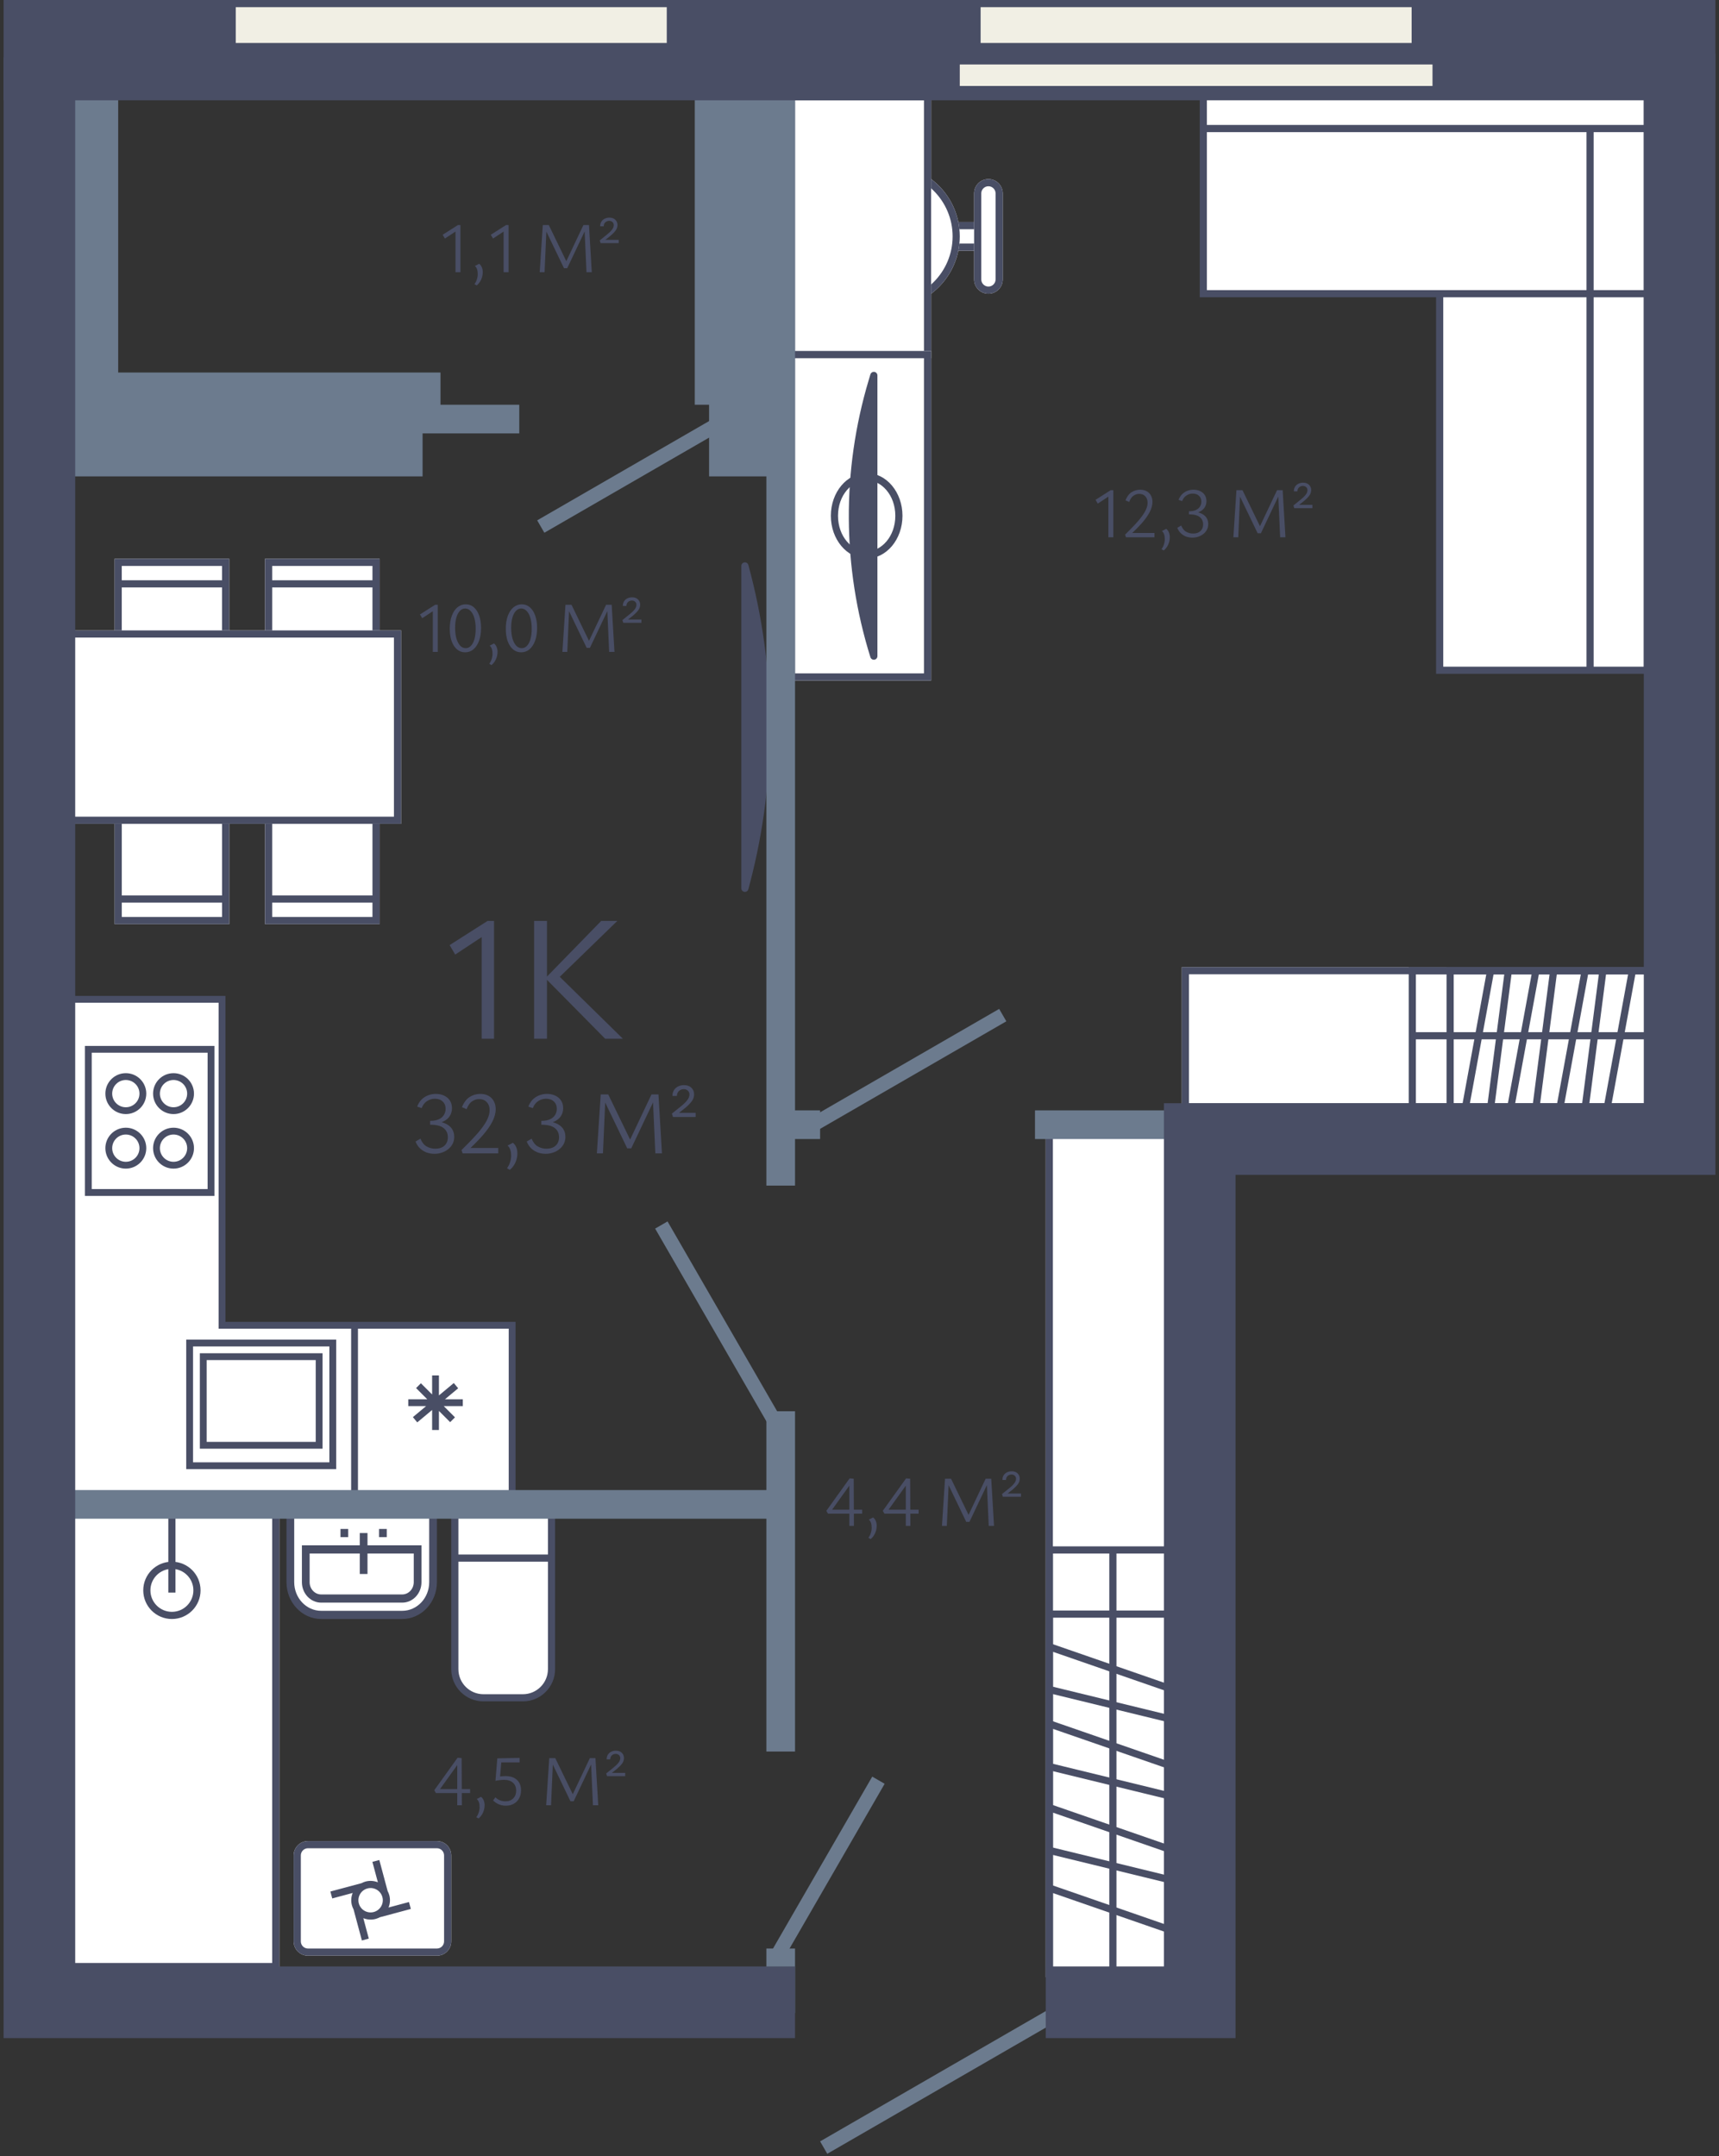 <svg width="240" height="301" viewBox="0 0 240 301" fill="none" xmlns="http://www.w3.org/2000/svg">
<rect x="0" y="0" width="240" height="301" fill="#333333" stroke="none"/>
<g id="2_2_1">
<g id="basic_furniture">
<g id="bath-stuff">
<g id="toilet">
<path id="toilet_2" d="M73 237L67.5 237C65.291 237 63.5 235.209 63.5 233L63.5 217.5L63.5 210.5L77 210.5L77 217.5L77 233C77 235.209 75.209 237 73 237Z" fill="white"/>
<path id="toilet (Stroke)" d="M63 210L77.5 210L77.5 233C77.5 235.485 75.485 237.5 73 237.5L67.5 237.5C65.015 237.5 63 235.485 63 233L63 210ZM76.5 217L76.5 211L64 211L64 217L76.5 217ZM73 236.5C74.933 236.5 76.5 234.933 76.5 233L76.5 218L64 218L64 233C64 234.933 65.567 236.5 67.5 236.5L73 236.5Z" fill="#494E65"/>
</g>
<g id="sink">
<path id="Vector 13" d="M40.538 220.858L40.538 210.573L60.461 210.573L60.461 220.858C60.461 223.383 58.532 225.43 56.153 225.43L44.846 225.43C42.467 225.43 40.538 223.383 40.538 220.858Z" fill="white"/>
<path id="Vector 13 (Stroke)" d="M41.077 220.857C41.077 223.066 42.764 224.857 44.846 224.857L56.154 224.857C58.236 224.857 59.923 223.066 59.923 220.857L59.923 211.143L41.077 211.143L41.077 220.857ZM40 210L61 210L61 220.857C61 223.697 58.83 226 56.154 226L44.846 226C42.17 226 40 223.697 40 220.857L40 210Z" fill="#494E65"/>
<path id="Vector 14" d="M58.309 220.859L58.309 216.287L42.693 216.287L42.693 220.859C42.693 222.121 43.657 223.145 44.847 223.145L56.155 223.145C57.344 223.145 58.309 222.121 58.309 220.859Z" fill="white"/>
<path id="Vector 14 (Stroke)" d="M43.228 220.858C43.228 221.804 43.952 222.572 44.844 222.572L56.151 222.572C57.044 222.572 57.767 221.804 57.767 220.858L57.767 216.858L43.228 216.858L43.228 220.858ZM42.151 215.715L58.844 215.715L58.844 220.858C58.844 222.436 57.638 223.715 56.151 223.715L44.844 223.715C43.357 223.715 42.151 222.436 42.151 220.858L42.151 215.715Z" fill="#494E65"/>
<path id="Vector 15 (Stroke)" d="M52.923 214.572L52.923 213.429L54 213.429L54 214.572L52.923 214.572ZM47.538 214.572L47.538 213.429L48.615 213.429L48.615 214.572L47.538 214.572ZM50.231 219.715L50.231 214.001L51.308 214.001L51.308 219.715L50.231 219.715Z" fill="#494E65"/>
</g>
<g id="bath">
<rect width="30" height="65" transform="translate(9 210)" fill="white"/>
<path id="Ellipse 1" d="M28 222C28 224.209 26.209 226 24 226C21.791 226 20 224.209 20 222C20 219.791 21.791 218 24 218C26.209 218 28 219.791 28 222Z" fill="white"/>
<path id="Ellipse 1 (Stroke)" d="M27 222C27 220.343 25.657 219 24 219C22.343 219 21 220.343 21 222C21 223.657 22.343 225 24 225V226C21.791 226 20 224.209 20 222C20 219.791 21.791 218 24 218C26.209 218 28 219.791 28 222C28 224.209 26.209 226 24 226V225C25.657 225 27 223.657 27 222Z" fill="#494E65"/>
<path id="Rectangle 75 (Stroke)" d="M39 210V275H9V210H39ZM10 274.015H38V210.985H24.5V222.311H23.5V210.985H10V274.015Z" fill="#494E65"/>
</g>
<g id="washing">
<path id="Rectangle 112" d="M63 259C63 257.895 62.105 257 61 257L43 257C41.895 257 41 257.895 41 259L41 271C41 272.105 41.895 273 43 273L61 273C62.105 273 63 272.105 63 271L63 259Z" fill="white"/>
<path id="Rectangle 112 (Stroke)" d="M43 272L43 273L61 273L61 272L43 272ZM42 271L42 259C42 258.448 42.448 258 43 258L61 258C61.552 258 62 258.448 62 259L62 271C62 271.552 61.552 272 61 272L61 273L61.204 272.989C62.213 272.887 63 272.036 63 271L63 259C63 257.895 62.105 257 61 257L43 257C41.895 257 41 257.895 41 259L41 271C41 272.036 41.787 272.887 42.796 272.989L43 273L43 272C42.448 272 42 271.552 42 271Z" fill="#494E65"/>
<path id="Ellipse 9 (Stroke)" d="M50.097 265.698C50.34 266.607 51.274 267.146 52.183 266.902C53.092 266.659 53.631 265.725 53.387 264.817C53.144 263.908 52.21 263.369 51.301 263.612C50.393 263.856 49.854 264.79 50.097 265.698ZM54.353 264.558C54.512 265.149 54.459 265.747 54.245 266.273L57.099 265.508L57.358 266.474L53.022 267.636C52.842 267.733 52.648 267.813 52.442 267.868C51.85 268.027 51.253 267.973 50.726 267.759L51.491 270.614L50.525 270.873L49.363 266.536C49.266 266.356 49.186 266.163 49.131 265.957C48.973 265.365 49.026 264.768 49.24 264.241L46.385 265.006L46.126 264.04L50.463 262.879C50.643 262.782 50.836 262.702 51.042 262.646C51.634 262.488 52.231 262.541 52.758 262.755L51.993 259.901L52.959 259.642L54.121 263.977C54.218 264.158 54.298 264.351 54.353 264.558Z" fill="#494E65"/>
</g>
</g>
<g id="wardrobe">
<path id="Rectangle 79" d="M164 157L146 157L146 276L164 276L164 157Z" fill="white"/>
<path id="Rectangle 79 (Stroke)" d="M146 157L146 276L164 276L164 157L146 157ZM163 275L147 275L147 158L163 158L163 275Z" fill="#494E65"/>
<path id="Rectangle 80 (Stroke)" d="M146 215.859L146 275.999L164 275.999L164 215.859L146 215.859ZM154.875 274.999L147 274.999L147 216.859L154.875 216.859L154.875 274.999ZM163 274.999L155.875 274.999L155.875 216.859L163 216.859L163 274.999Z" fill="#494E65"/>
<path id="Rectangle 81 (Stroke)" d="M146 224.816L146 275.999L164 275.999L164 224.816L146 224.816ZM163 274.999L147 274.999L147 225.816L163 225.816L163 274.999Z" fill="#494E65"/>
<path id="Vector 18 (Stroke)" d="M146.36 263.504L146.197 263.976L163.477 269.964L163.805 269.019L146.524 263.031L146.36 263.504ZM146.36 258.265L146.242 258.75L163.522 262.962L163.759 261.99L146.479 257.778L146.36 258.265ZM146.36 252.277L146.197 252.749L163.477 258.737L163.805 257.792L146.524 251.805L146.36 252.277ZM146.36 246.569L146.242 247.055L163.522 251.267L163.759 250.295L146.479 246.083L146.36 246.569ZM146.36 240.581L146.197 241.054L163.477 247.042L163.805 246.097L146.524 240.109L146.36 240.581ZM146.36 235.812L146.242 236.298L163.522 240.509L163.759 239.537L146.479 235.326L146.36 235.812ZM146.36 229.824L146.197 230.297L163.477 236.284L163.805 235.34L146.524 229.352L146.36 229.824Z" fill="#494E65"/>
</g>
<g id="kitchen">
<path id="Vector 16" d="M31 185V139.5H9.001V208.953H49.5L71.5 208.953V185L49.5 185H31Z" fill="white"/>
<path id="Vector 16 (Stroke)" d="M8.526 139.023V209.428H71.977V184.523H31.477V139.023H8.526ZM30.525 185.475H49.025V208.477H9.478V139.975H30.525V185.475ZM71.025 208.477H49.977V185.475H71.025V208.477Z" fill="#494E65"/>
<path id="Vector 17 (Stroke)" d="M60.331 192V194.658L58.764 193.091L58.428 193.428L58.091 193.764L59.658 195.331H57V196.282H59.492L57.646 197.82L57.951 198.186L58.256 198.552L60.331 196.821V199.613H61.282V196.955L62.85 198.523L63.185 198.186L63.522 197.85L61.955 196.282H64.613V195.331H62.12L63.966 193.793L63.661 193.428L63.357 193.062L61.282 194.79V192H60.331Z" fill="#494E65"/>
<g id="Group 70">
<path id="Rectangle 77 (Stroke)" d="M26 205.082L46.937 205.082L46.937 187L26 187L26 205.082ZM45.985 187.952L45.985 204.13L26.952 204.13L26.952 187.952L45.985 187.952Z" fill="#494E65"/>
<path id="Rectangle 78 (Stroke)" d="M27.902 202.226L45.032 202.226L45.032 188.902L27.902 188.902L27.902 202.226ZM44.081 189.855L44.081 201.275L28.855 201.275L28.855 189.855L44.081 189.855Z" fill="#494E65"/>
</g>
<g id="Group 69">
<path id="Rectangle 76 (Stroke)" d="M29.938 146.001L11.855 146.001L11.855 166.937L29.938 166.938L29.938 146.001ZM12.808 165.985L12.808 146.952L28.985 146.952L28.985 165.985L12.808 165.985Z" fill="#494E65"/>
<path id="Ellipse 2 (Stroke)" d="M24.227 158.37C25.278 158.37 26.13 159.222 26.13 160.273C26.13 161.325 25.278 162.177 24.227 162.177C23.175 162.177 22.323 161.324 22.323 160.273L21.372 160.273L21.387 160.565C21.523 161.909 22.591 162.978 23.936 163.114L24.227 163.129C25.803 163.129 27.082 161.85 27.082 160.273L27.067 159.982C26.921 158.542 25.705 157.419 24.227 157.419L23.936 157.434C22.496 157.58 21.372 158.795 21.372 160.273L22.323 160.273C22.323 159.223 23.176 158.37 24.227 158.37Z" fill="#494E65"/>
<path id="Ellipse 3 (Stroke)" d="M17.566 150.757C18.617 150.757 19.47 151.609 19.47 152.66C19.47 153.711 18.618 154.563 17.566 154.563C16.515 154.563 15.663 153.711 15.663 152.66L14.712 152.66L14.726 152.952C14.863 154.296 15.931 155.365 17.275 155.501L17.566 155.516C19.143 155.516 20.422 154.237 20.422 152.66L20.407 152.369C20.261 150.929 19.045 149.806 17.566 149.806L17.275 149.82C15.836 149.966 14.712 151.182 14.712 152.66L15.663 152.66C15.663 151.609 16.515 150.757 17.566 150.757Z" fill="#494E65"/>
<path id="Ellipse 5 (Stroke)" d="M17.566 158.37C18.617 158.37 19.47 159.222 19.47 160.273C19.47 161.325 18.618 162.177 17.566 162.177C16.515 162.177 15.663 161.324 15.663 160.273L14.712 160.273L14.726 160.565C14.863 161.909 15.931 162.978 17.275 163.114L17.566 163.129C19.143 163.129 20.422 161.85 20.422 160.273L20.407 159.982C20.261 158.542 19.045 157.419 17.566 157.419L17.275 157.434C15.836 157.58 14.712 158.795 14.712 160.273L15.663 160.273C15.663 159.223 16.515 158.37 17.566 158.37Z" fill="#494E65"/>
<path id="Ellipse 4 (Stroke)" d="M24.227 150.757C25.278 150.757 26.13 151.609 26.13 152.66C26.13 153.711 25.278 154.563 24.227 154.563C23.175 154.563 22.323 153.711 22.323 152.66L21.372 152.66L21.387 152.952C21.523 154.296 22.591 155.365 23.936 155.501L24.227 155.516C25.803 155.516 27.082 154.237 27.082 152.66L27.067 152.369C26.921 150.929 25.705 149.806 24.227 149.806L23.936 149.82C22.496 149.966 21.372 151.182 21.372 152.66L22.323 152.66C22.323 151.609 23.176 150.757 24.227 150.757Z" fill="#494E65"/>
</g>
</g>
</g>
<g id="furniture">
<g id="table">
<path id="Rectangle 93" d="M32.004 129L16.004 129L16.004 125.5L16.004 113L32.004 113L32.004 125.5L32.004 129Z" fill="white"/>
<path id="Rectangle 93 (Stroke)" d="M16.004 129L16.004 113L32.004 113L32.004 129L16.004 129ZM31.004 114L17.004 114L17.004 125L31.004 125L31.004 114ZM31.004 126L17.004 126L17.004 128L31.004 128L31.004 126Z" fill="#494E65"/>
<path id="Rectangle 99" d="M37 78H53V81.5V94H37V81.5V78Z" fill="white"/>
<path id="Rectangle 99 (Stroke)" d="M53 78V94H37V78H53ZM38 93H52V82H38V93ZM38 81H52V79H38V81Z" fill="#494E65"/>
<path id="Rectangle 98" d="M53 129L37 129L37 125.5L37 113L53 113L53 125.5L53 129Z" fill="white"/>
<path id="Rectangle 98 (Stroke)" d="M37 129L37 113L53 113L53 129L37 129ZM52 114L38 114L38 125L52 125L52 114ZM52 126L38 126L38 128L52 128L52 126Z" fill="#494E65"/>
<path id="Rectangle 100" d="M16 78H32V81.5V94H16V81.5V78Z" fill="white"/>
<path id="Rectangle 100 (Stroke)" d="M32 78V94H16V78H32ZM17 93H31V82H17V93ZM17 81H31V79H17V81Z" fill="#494E65"/>
<path id="Rectangle 97" d="M56 115L8 115L8 88L56 88L56 115Z" fill="white"/>
<path id="Rectangle 97 (Stroke)" d="M8 115L8 88L56 88L56 115L8 115ZM55 89L9 89L9 114L55 114L55 89Z" fill="#494E65"/>
</g>
<g id="sofa">
<path d="M168 13L230 13V17.942V40.999L201 40.999L168 40.999L168 17.942L168 13Z" fill="white"/>
<path d="M230 40.999L201 40.999V93.562L230 93.563V40.999Z" fill="white"/>
</g>
<path id="sofa (Stroke)" d="M230.5 12.5V94.064L200.5 94.062V41.499H167.5V12.5H230.5ZM222.5 93.062H229.5V41.499H222.5V93.062ZM201.5 93.062H221.5V41.499H201.5V93.062ZM168.5 40.499H221.5V18.442H168.5V40.499ZM222.5 40.499H229.5V18.442H222.5V40.499ZM168.5 17.442H229.5V13.5H168.5V17.442Z" fill="#494E65"/>
<g id="wardrobe_2">
<path id="Rectangle 79_2" d="M165 135L165 155L230.998 155L230.998 135L165 135Z" fill="white"/>
<path id="Rectangle 79 (Stroke)_2" d="M165 155L230.998 155L230.998 135L165 135L165 155ZM229.998 136L229.998 154L166 154L166 136L229.998 136Z" fill="#494E65"/>
<path id="Rectangle 80 (Stroke)_2" d="M196.68 155L230.998 155L230.998 135L196.68 135L196.68 155ZM229.998 145.083L229.998 154L197.68 154L197.68 145.083L229.998 145.083ZM229.998 136L229.998 144.083L197.68 144.083L197.68 136L229.998 136Z" fill="#494E65"/>
<path id="Rectangle 81 (Stroke)_2" d="M201.961 155L231 155L231 135L201.961 135L201.961 155ZM230 136L230 154L202.961 154L202.961 136L230 136Z" fill="#494E65"/>
<path id="Vector 18 (Stroke)_2" d="M224.404 154.585L224.896 154.675L228.416 135.508L227.433 135.328L223.913 154.494L224.404 154.585ZM221.325 154.585L221.82 154.648L224.297 135.482L223.305 135.354L220.829 154.521L221.325 154.585ZM217.805 154.585L218.297 154.675L221.816 135.508L220.833 135.328L217.313 154.494L217.805 154.585ZM214.449 154.585L214.945 154.648L217.421 135.482L216.429 135.354L213.953 154.521L214.449 154.585ZM210.93 154.585L211.421 154.675L214.941 135.508L213.958 135.328L210.437 154.494L210.93 154.585ZM208.125 154.585L208.621 154.648L211.097 135.482L210.105 135.354L207.63 154.521L208.125 154.585ZM204.605 154.585L205.098 154.675L208.617 135.508L207.634 135.328L204.113 154.494L204.605 154.585Z" fill="#494E65"/>
</g>
<path id="TV" d="M104.001 124L104.24 123.085V123.085C105.999 116.347 104.001 117.036 104.001 124V124Z" fill="white"/>
<path id="TV (Stroke)" d="M104.484 78.868C108.438 93.374 108.521 108.663 104.724 123.212L104.485 124.126C104.421 124.369 104.187 124.528 103.938 124.496C103.688 124.464 103.501 124.251 103.501 124L103.501 79C103.501 78.749 103.687 78.538 103.935 78.504C104.183 78.471 104.418 78.626 104.484 78.868Z" fill="#494E65"/>
<g id="chair-with-table">
<g id="chair">
<path id="Rectangle 104" d="M138 31L138 35L130 35L130 31L138 31Z" fill="white"/>
<path id="Rectangle 104 (Stroke)" d="M138 35L130 35L130 31L138 31L138 35ZM131 32L131 34L137 34L137 32L131 32Z" fill="#494E65"/>
<path id="Rectangle 102" d="M124 23C129.523 23 134 27.477 134 33V33C134 38.523 129.523 43 124 43V43C118.477 43 114 38.523 114 33V33C114 27.477 118.477 23 124 23V23Z" fill="white"/>
<path id="Rectangle 102 (Stroke)" d="M124 42C128.971 42 133 37.971 133 33C133 28.029 128.971 24 124 24C119.029 24 115 28.029 115 33L114 33C114 27.477 118.477 23 124 23C129.523 23 134 27.477 134 33C134 38.523 129.523 43 124 43C118.477 43 114 38.523 114 33L115 33C115 37.971 119.029 42 124 42Z" fill="#494E65"/>
<path id="Rectangle 103" d="M138 25C139.105 25 140 25.895 140 27L140 39C140 40.105 139.105 41 138 41V41C136.895 41 136 40.105 136 39L136 27C136 25.895 136.895 25 138 25V25Z" fill="white"/>
<path id="Rectangle 103 (Stroke)" d="M137 39L136 39L136 27L137 27L137 39ZM138 40C138.552 40 139 39.552 139 39L139 27C139 26.448 138.552 26 138 26C137.448 26 137 26.448 137 27L136 27C136 25.895 136.895 25 138 25C139.105 25 140 25.895 140 27L140 39C140 40.105 139.105 41 138 41C136.895 41 136 40.105 136 39L137 39C137 39.552 137.448 40 138 40Z" fill="#494E65"/>
</g>
<path id="Rectangle 101" d="M130 13L130 50L110 50L110 13L130 13Z" fill="white"/>
<path id="Rectangle 101 (Stroke)" d="M130 50L110 50L110 13L130 13L130 50ZM111 14L111 49L129 49L129 14L111 14Z" fill="#494E65"/>
</g>
<g id="TV_2">
<path id="Rectangle 105" d="M110 95L110 49L130 49L130 95L110 95Z" fill="white"/>
<path id="Rectangle 105 (Stroke)" d="M110 49L130 49L130 95L110 95L110 49ZM129 94L129 50L111 50L111 94L129 94Z" fill="#494E65"/>
<path id="Ellipse 7" d="M121 66.039C123.761 66.039 126 68.709 126 72.002C126 75.295 123.761 77.965 121 77.965C118.239 77.965 116 75.295 116 72.002C116 68.709 118.239 66.039 121 66.039Z" fill="white"/>
<path id="Ellipse 7 (Stroke)" d="M121 67.039C118.949 67.039 117 69.089 117 72.002C117 74.915 118.949 76.965 121 76.965C123.051 76.965 125 74.915 125 72.002L126 72.002C126 75.295 123.761 77.965 121 77.965C118.239 77.965 116 75.295 116 72.002C116 68.709 118.239 66.039 121 66.039C123.761 66.039 126 68.709 126 72.002L125 72.002C125 69.089 123.051 67.039 121 67.039Z" fill="#494E65"/>
<path id="Vector 24" d="M122.001 52.409L121.768 53.189V53.189C119.809 59.724 122.001 59.23 122.001 52.409V52.409Z" fill="white"/>
<path id="Vector 24 (Stroke)" d="M121.524 91.743C117.584 79.157 117.502 65.679 121.289 53.045L121.522 52.265C121.594 52.027 121.829 51.878 122.074 51.914C122.319 51.95 122.502 52.16 122.502 52.408L122.502 91.594C122.502 91.841 122.321 92.051 122.077 92.088C121.833 92.125 121.598 91.979 121.524 91.743Z" fill="#494E65"/>
</g>
</g>
<g id="info+">
<g id="12,3 &#208;&#156;2">
<path id="Vector" d="M180.582 70.559C180.942 70.266 181.269 70.002 181.562 69.769C181.862 69.536 182.099 69.309 182.272 69.089C182.452 68.869 182.542 68.649 182.542 68.429C182.542 68.242 182.479 68.096 182.352 67.989C182.232 67.882 182.085 67.829 181.912 67.829C181.699 67.829 181.515 67.899 181.362 68.039C181.215 68.179 181.142 68.362 181.142 68.589L180.642 68.589C180.642 68.336 180.699 68.119 180.812 67.939C180.925 67.759 181.079 67.622 181.272 67.529C181.472 67.429 181.692 67.379 181.932 67.379C182.279 67.379 182.552 67.476 182.752 67.669C182.959 67.862 183.062 68.109 183.062 68.409C183.062 68.682 182.975 68.939 182.802 69.179C182.629 69.412 182.392 69.656 182.092 69.909C181.792 70.156 181.442 70.432 181.042 70.739L181.222 70.479L183.232 70.479L183.232 70.939L180.702 70.939L180.582 70.559Z" fill="#494E65"/>
<path id="Vector_2" d="M178.729 75L178.449 68.76L178.789 68.64L176.039 74.44L175.589 74.44L172.939 68.93L172.949 68.42L173.469 68.42L176.029 73.7L175.799 73.7L178.299 68.42L179.079 68.42L179.469 75L178.729 75ZM172.199 75L172.629 68.42L173.169 68.42L172.879 75L172.199 75Z" fill="#494E65"/>
<path id="Vector_3" d="M167.977 73.199C167.977 72.773 167.821 72.433 167.507 72.179C167.194 71.926 166.691 71.799 165.997 71.799L165.997 71.369C166.397 71.369 166.724 71.309 166.977 71.189C167.231 71.069 167.417 70.909 167.537 70.709C167.664 70.503 167.727 70.276 167.727 70.029C167.727 69.683 167.617 69.409 167.397 69.209C167.184 69.003 166.891 68.899 166.517 68.899C166.211 68.899 165.924 68.986 165.657 69.159C165.391 69.326 165.187 69.589 165.047 69.949L164.547 69.779C164.674 69.453 164.841 69.186 165.047 68.979C165.261 68.773 165.501 68.619 165.767 68.519C166.041 68.413 166.327 68.359 166.627 68.359C166.987 68.359 167.301 68.426 167.567 68.559C167.841 68.686 168.054 68.869 168.207 69.109C168.361 69.343 168.437 69.626 168.437 69.959C168.437 70.286 168.354 70.579 168.187 70.839C168.021 71.099 167.767 71.306 167.427 71.459C167.094 71.606 166.667 71.679 166.147 71.679L166.147 71.389C166.714 71.389 167.184 71.463 167.557 71.609C167.937 71.756 168.221 71.959 168.407 72.219C168.594 72.479 168.687 72.789 168.687 73.149C168.687 73.443 168.627 73.706 168.507 73.939C168.387 74.173 168.221 74.373 168.007 74.539C167.801 74.706 167.564 74.833 167.297 74.919C167.037 75.006 166.764 75.049 166.477 75.049C166.197 75.049 165.921 75.006 165.647 74.919C165.381 74.826 165.134 74.679 164.907 74.479C164.681 74.279 164.501 74.013 164.367 73.679L164.917 73.359C165.071 73.753 165.294 74.039 165.587 74.219C165.887 74.393 166.217 74.479 166.577 74.479C167.011 74.479 167.351 74.366 167.597 74.139C167.851 73.906 167.977 73.593 167.977 73.199Z" fill="#494E65"/>
<path id="Vector_4" d="M162.474 76.84L162.164 76.66C162.317 76.46 162.431 76.237 162.504 75.99C162.584 75.744 162.624 75.497 162.624 75.25C162.624 74.997 162.591 74.774 162.524 74.58C162.457 74.387 162.357 74.237 162.224 74.13L162.824 73.82C163.004 73.967 163.131 74.14 163.204 74.34C163.284 74.54 163.324 74.757 163.324 74.99C163.324 75.23 163.291 75.464 163.224 75.69C163.157 75.924 163.061 76.137 162.934 76.33C162.807 76.53 162.654 76.7 162.474 76.84Z" fill="#494E65"/>
<path id="Vector_5" d="M157.082 74.629C157.562 74.156 157.995 73.716 158.382 73.309C158.775 72.896 159.105 72.509 159.372 72.149C159.645 71.789 159.855 71.446 160.002 71.119C160.149 70.793 160.222 70.479 160.222 70.179C160.222 69.806 160.115 69.506 159.902 69.279C159.695 69.053 159.409 68.939 159.042 68.939C158.769 68.939 158.505 69.026 158.252 69.199C158.005 69.366 157.805 69.656 157.652 70.069L157.132 69.839C157.359 69.293 157.652 68.909 158.012 68.689C158.379 68.469 158.769 68.359 159.182 68.359C159.555 68.359 159.869 68.436 160.122 68.589C160.382 68.736 160.575 68.939 160.702 69.199C160.835 69.453 160.902 69.739 160.902 70.059C160.902 70.506 160.775 70.976 160.522 71.469C160.269 71.956 159.909 72.466 159.442 72.999C158.975 73.526 158.425 74.086 157.792 74.679L157.872 74.399L161.182 74.399L161.182 74.999L157.202 74.999L157.082 74.629Z" fill="#494E65"/>
<path id="Vector_6" d="M154.747 75L154.747 69L155.267 68.98L153.267 70.3L152.957 69.77L155.077 68.42L155.437 68.42L155.437 75L154.747 75Z" fill="#494E65"/>
</g>
<g id="4,4 &#208;&#156;2">
<path id="Vector_7" d="M139.895 208.559C140.255 208.266 140.581 208.002 140.875 207.769C141.175 207.536 141.411 207.309 141.585 207.089C141.765 206.869 141.855 206.649 141.855 206.429C141.855 206.242 141.791 206.096 141.665 205.989C141.545 205.882 141.398 205.829 141.225 205.829C141.011 205.829 140.828 205.899 140.675 206.039C140.528 206.179 140.455 206.362 140.455 206.589L139.955 206.589C139.955 206.336 140.011 206.119 140.125 205.939C140.238 205.759 140.391 205.622 140.585 205.529C140.785 205.429 141.005 205.379 141.245 205.379C141.591 205.379 141.865 205.476 142.065 205.669C142.271 205.862 142.375 206.109 142.375 206.409C142.375 206.682 142.288 206.939 142.115 207.179C141.941 207.412 141.705 207.656 141.405 207.909C141.105 208.156 140.755 208.432 140.355 208.739L140.535 208.479L142.545 208.479L142.545 208.939L140.015 208.939L139.895 208.559Z" fill="#494E65"/>
<path id="Vector_8" d="M138.042 213L137.762 206.76L138.102 206.64L135.352 212.44L134.902 212.44L132.252 206.93L132.262 206.42L132.782 206.42L135.342 211.7L135.112 211.7L137.612 206.42L138.392 206.42L138.782 213L138.042 213ZM131.512 213L131.942 206.42L132.482 206.42L132.192 213L131.512 213Z" fill="#494E65"/>
<path id="Vector_9" d="M127.074 206.419L127.104 212.999L126.464 212.999L126.464 206.909L126.814 206.899L123.834 211.049L123.614 210.739L128.254 210.739L128.254 211.299L123.484 211.299L123.254 210.899L126.504 206.369L127.074 206.419Z" fill="#494E65"/>
<path id="Vector_10" d="M121.552 214.84L121.242 214.66C121.396 214.46 121.509 214.237 121.582 213.99C121.662 213.744 121.702 213.497 121.702 213.25C121.702 212.997 121.669 212.774 121.602 212.58C121.536 212.387 121.436 212.237 121.302 212.13L121.902 211.82C122.082 211.967 122.209 212.14 122.282 212.34C122.362 212.54 122.402 212.757 122.402 212.99C122.402 213.23 122.369 213.464 122.302 213.69C122.236 213.924 122.139 214.137 122.012 214.33C121.886 214.53 121.732 214.7 121.552 214.84Z" fill="#494E65"/>
<path id="Vector_11" d="M119.191 206.419L119.221 212.999L118.581 212.999L118.581 206.909L118.931 206.899L115.951 211.049L115.731 210.739L120.371 210.739L120.371 211.299L115.601 211.299L115.371 210.899L118.621 206.369L119.191 206.419Z" fill="#494E65"/>
</g>
<g id="4,5 &#208;&#156;2">
<path id="Vector_12" d="M84.637 247.559C84.997 247.266 85.323 247.002 85.617 246.769C85.917 246.536 86.153 246.309 86.327 246.089C86.507 245.869 86.597 245.649 86.597 245.429C86.597 245.242 86.533 245.096 86.407 244.989C86.287 244.882 86.14 244.829 85.967 244.829C85.753 244.829 85.57 244.899 85.417 245.039C85.27 245.179 85.197 245.362 85.197 245.589L84.697 245.589C84.697 245.336 84.753 245.119 84.867 244.939C84.98 244.759 85.133 244.622 85.327 244.529C85.527 244.429 85.747 244.379 85.987 244.379C86.333 244.379 86.607 244.476 86.807 244.669C87.013 244.862 87.117 245.109 87.117 245.409C87.117 245.682 87.03 245.939 86.857 246.179C86.683 246.412 86.447 246.656 86.147 246.909C85.847 247.156 85.497 247.432 85.097 247.739L85.277 247.479L87.287 247.479L87.287 247.939L84.757 247.939L84.637 247.559Z" fill="#494E65"/>
<path id="Vector_13" d="M82.784 252L82.504 245.76L82.844 245.64L80.094 251.44L79.644 251.44L76.994 245.93L77.004 245.42L77.524 245.42L80.084 250.7L79.854 250.7L82.354 245.42L83.134 245.42L83.524 252L82.784 252ZM76.254 252L76.684 245.42L77.224 245.42L76.934 252L76.254 252Z" fill="#494E65"/>
<path id="Vector_14" d="M69.174 248.599L69.434 245.449L72.544 245.389L72.544 246.019L69.594 246.019L70.014 245.719L69.794 248.299L69.174 248.599ZM69.164 250.889C69.35 251.075 69.564 251.215 69.804 251.309C70.044 251.402 70.297 251.449 70.564 251.449C71.024 251.449 71.387 251.312 71.654 251.039C71.927 250.765 72.064 250.409 72.064 249.969C72.064 249.489 71.914 249.115 71.614 248.849C71.314 248.582 70.894 248.449 70.354 248.449C70.254 248.449 70.13 248.455 69.984 248.469C69.837 248.482 69.69 248.499 69.544 248.519C69.397 248.539 69.274 248.565 69.174 248.599L69.354 248.059C69.5 248.019 69.687 247.989 69.914 247.969C70.14 247.942 70.36 247.929 70.574 247.929C71.26 247.929 71.794 248.105 72.174 248.459C72.554 248.805 72.744 249.289 72.744 249.909C72.744 250.335 72.654 250.712 72.474 251.039C72.3 251.359 72.054 251.609 71.734 251.789C71.42 251.969 71.05 252.059 70.624 252.059C70.27 252.059 69.944 251.995 69.644 251.869C69.35 251.742 69.084 251.562 68.844 251.329L69.164 250.889Z" fill="#494E65"/>
<path id="Vector_15" d="M66.81 253.84L66.5 253.66C66.653 253.46 66.767 253.237 66.84 252.99C66.92 252.744 66.96 252.497 66.96 252.25C66.96 251.997 66.927 251.774 66.86 251.58C66.793 251.387 66.693 251.237 66.56 251.13L67.16 250.82C67.34 250.967 67.467 251.14 67.54 251.34C67.62 251.54 67.66 251.757 67.66 251.99C67.66 252.23 67.627 252.464 67.56 252.69C67.493 252.924 67.397 253.137 67.27 253.33C67.143 253.53 66.99 253.7 66.81 253.84Z" fill="#494E65"/>
<path id="Vector_16" d="M64.453 245.419L64.483 251.999L63.843 251.999L63.843 245.909L64.193 245.899L61.213 250.049L60.993 249.739L65.633 249.739L65.633 250.299L60.863 250.299L60.633 249.899L63.883 245.369L64.453 245.419Z" fill="#494E65"/>
</g>
<g id="10,0 &#208;&#156;2">
<path id="Vector_17" d="M86.898 86.559C87.258 86.266 87.585 86.002 87.878 85.769C88.178 85.536 88.415 85.309 88.588 85.089C88.768 84.869 88.858 84.649 88.858 84.429C88.858 84.242 88.795 84.096 88.668 83.989C88.548 83.882 88.402 83.829 88.228 83.829C88.015 83.829 87.832 83.899 87.678 84.039C87.532 84.179 87.458 84.362 87.458 84.589L86.958 84.589C86.958 84.336 87.015 84.119 87.128 83.939C87.242 83.759 87.395 83.622 87.588 83.529C87.788 83.429 88.008 83.379 88.248 83.379C88.595 83.379 88.868 83.476 89.068 83.669C89.275 83.862 89.378 84.109 89.378 84.409C89.378 84.682 89.292 84.939 89.118 85.179C88.945 85.412 88.708 85.656 88.408 85.909C88.108 86.156 87.758 86.432 87.358 86.739L87.538 86.479L89.548 86.479L89.548 86.939L87.018 86.939L86.898 86.559Z" fill="#494E65"/>
<path id="Vector_18" d="M85.049 91L84.769 84.76L85.109 84.64L82.359 90.44L81.909 90.44L79.26 84.93L79.269 84.42L79.79 84.42L82.35 89.7L82.12 89.7L84.62 84.42L85.4 84.42L85.79 91L85.049 91ZM78.519 91L78.95 84.42L79.49 84.42L79.2 91L78.519 91Z" fill="#494E65"/>
<path id="Vector_19" d="M72.767 91.059C72.327 91.059 71.947 90.923 71.627 90.649C71.307 90.376 71.057 89.993 70.877 89.499C70.704 89.006 70.617 88.426 70.617 87.759C70.617 87.079 70.71 86.486 70.897 85.979C71.084 85.466 71.344 85.069 71.677 84.789C72.017 84.503 72.407 84.359 72.847 84.359C73.281 84.359 73.657 84.496 73.977 84.769C74.297 85.043 74.544 85.426 74.717 85.919C74.897 86.413 74.987 86.989 74.987 87.649C74.987 88.336 74.894 88.936 74.707 89.449C74.52 89.956 74.26 90.353 73.927 90.639C73.594 90.919 73.207 91.059 72.767 91.059ZM72.837 90.479C73.13 90.479 73.38 90.366 73.587 90.139C73.794 89.913 73.954 89.599 74.067 89.199C74.18 88.793 74.237 88.319 74.237 87.779C74.237 87.206 74.177 86.709 74.057 86.289C73.937 85.863 73.764 85.533 73.537 85.299C73.317 85.059 73.061 84.939 72.767 84.939C72.487 84.939 72.24 85.053 72.027 85.279C71.814 85.506 71.65 85.819 71.537 86.219C71.424 86.619 71.367 87.089 71.367 87.629C71.367 88.203 71.427 88.703 71.547 89.129C71.674 89.556 71.847 89.889 72.067 90.129C72.294 90.363 72.55 90.479 72.837 90.479Z" fill="#494E65"/>
<path id="Vector_20" d="M68.615 92.84L68.305 92.66C68.458 92.46 68.571 92.237 68.645 91.99C68.725 91.744 68.765 91.497 68.765 91.25C68.765 90.997 68.731 90.774 68.665 90.58C68.598 90.387 68.498 90.237 68.365 90.13L68.965 89.82C69.145 89.967 69.271 90.14 69.345 90.34C69.425 90.54 69.465 90.757 69.465 90.99C69.465 91.23 69.431 91.464 69.365 91.69C69.298 91.924 69.201 92.137 69.075 92.33C68.948 92.53 68.795 92.7 68.615 92.84Z" fill="#494E65"/>
<path id="Vector_21" d="M64.943 91.059C64.503 91.059 64.123 90.923 63.803 90.649C63.483 90.376 63.233 89.993 63.053 89.499C62.88 89.006 62.793 88.426 62.793 87.759C62.793 87.079 62.886 86.486 63.073 85.979C63.26 85.466 63.52 85.069 63.853 84.789C64.193 84.503 64.583 84.359 65.023 84.359C65.456 84.359 65.833 84.496 66.153 84.769C66.473 85.043 66.72 85.426 66.893 85.919C67.073 86.413 67.163 86.989 67.163 87.649C67.163 88.336 67.07 88.936 66.883 89.449C66.696 89.956 66.436 90.353 66.103 90.639C65.77 90.919 65.383 91.059 64.943 91.059ZM65.013 90.479C65.306 90.479 65.556 90.366 65.763 90.139C65.97 89.913 66.13 89.599 66.243 89.199C66.356 88.793 66.413 88.319 66.413 87.779C66.413 87.206 66.353 86.709 66.233 86.289C66.113 85.863 65.94 85.533 65.713 85.299C65.493 85.059 65.236 84.939 64.943 84.939C64.663 84.939 64.416 85.053 64.203 85.279C63.99 85.506 63.826 85.819 63.713 86.219C63.6 86.619 63.543 87.089 63.543 87.629C63.543 88.203 63.603 88.703 63.723 89.129C63.85 89.556 64.023 89.889 64.243 90.129C64.47 90.363 64.726 90.479 65.013 90.479Z" fill="#494E65"/>
<path id="Vector_22" d="M60.427 91L60.427 85L60.947 84.98L58.947 86.3L58.637 85.77L60.757 84.42L61.117 84.42L61.117 91L60.427 91Z" fill="#494E65"/>
</g>
<g id="1,1 &#208;&#156;2">
<path id="Vector_23" d="M83.731 33.559C84.091 33.266 84.417 33.002 84.71 32.769C85.01 32.536 85.247 32.309 85.421 32.089C85.6 31.869 85.691 31.649 85.691 31.429C85.691 31.242 85.627 31.096 85.501 30.989C85.38 30.882 85.234 30.829 85.061 30.829C84.847 30.829 84.664 30.899 84.51 31.039C84.364 31.179 84.29 31.362 84.29 31.589L83.79 31.589C83.79 31.336 83.847 31.119 83.96 30.939C84.074 30.759 84.227 30.622 84.421 30.529C84.621 30.429 84.841 30.379 85.081 30.379C85.427 30.379 85.701 30.476 85.9 30.669C86.107 30.862 86.21 31.109 86.21 31.409C86.21 31.682 86.124 31.939 85.951 32.179C85.777 32.412 85.54 32.656 85.24 32.909C84.941 33.156 84.591 33.432 84.191 33.739L84.371 33.479L86.38 33.479L86.38 33.939L83.85 33.939L83.731 33.559Z" fill="#494E65"/>
<path id="Vector_24" d="M81.882 38L81.602 31.76L81.942 31.64L79.192 37.44L78.742 37.44L76.092 31.93L76.102 31.42L76.622 31.42L79.182 36.7L78.952 36.7L81.452 31.42L82.232 31.42L82.622 38L81.882 38ZM75.352 38L75.782 31.42L76.322 31.42L76.032 38L75.352 38Z" fill="#494E65"/>
<path id="Vector_25" d="M70.313 38L70.313 32L70.833 31.98L68.833 33.3L68.523 32.77L70.643 31.42L71.003 31.42L71.003 38L70.313 38Z" fill="#494E65"/>
<path id="Vector_26" d="M66.552 39.84L66.242 39.66C66.395 39.46 66.509 39.237 66.582 38.99C66.662 38.744 66.702 38.497 66.702 38.25C66.702 37.997 66.669 37.774 66.602 37.58C66.535 37.387 66.436 37.237 66.302 37.13L66.902 36.82C67.082 36.967 67.209 37.14 67.282 37.34C67.362 37.54 67.402 37.757 67.402 37.99C67.402 38.23 67.369 38.464 67.302 38.69C67.236 38.924 67.139 39.137 67.012 39.33C66.885 39.53 66.732 39.7 66.552 39.84Z" fill="#494E65"/>
<path id="Vector_27" d="M63.595 38L63.595 32L64.115 31.98L62.115 33.3L61.805 32.77L63.925 31.42L64.285 31.42L64.285 38L63.595 38Z" fill="#494E65"/>
</g>
</g>
<g id="info">
<g id="1&#208;&#154;">
<path id="Vector_28" d="M84.491 145.001L76.141 136.551L83.941 128.551L86.191 128.551L77.616 136.876L77.766 135.976L86.966 145.001L84.491 145.001ZM74.566 145.001L74.566 128.551L76.366 128.551L76.366 145.001L74.566 145.001Z" fill="#494E65"/>
<path id="Vector_29" d="M67.252 145.001L67.252 130.001L68.552 129.951L63.552 133.251L62.777 131.926L68.077 128.551L68.977 128.551L68.977 145.001L67.252 145.001Z" fill="#494E65"/>
</g>
<g id="32,3 &#208;&#156;2">
<path id="Vector_30" d="M93.809 155.45C94.259 155.083 94.667 154.754 95.034 154.462C95.409 154.17 95.704 153.887 95.921 153.612C96.146 153.337 96.259 153.062 96.259 152.787C96.259 152.554 96.179 152.37 96.021 152.237C95.871 152.104 95.688 152.037 95.471 152.037C95.204 152.037 94.975 152.125 94.784 152.3C94.6 152.475 94.509 152.704 94.509 152.987L93.884 152.987C93.884 152.67 93.954 152.4 94.096 152.175C94.238 151.95 94.429 151.779 94.671 151.662C94.921 151.537 95.196 151.475 95.496 151.475C95.929 151.475 96.271 151.595 96.521 151.837C96.779 152.079 96.909 152.387 96.909 152.762C96.909 153.104 96.8 153.425 96.584 153.725C96.367 154.016 96.071 154.32 95.696 154.637C95.321 154.945 94.884 155.291 94.384 155.675L94.609 155.35L97.121 155.35L97.121 155.925L93.959 155.925L93.809 155.45Z" fill="#494E65"/>
<path id="Vector_31" d="M91.495 161L91.144 153.2L91.57 153.05L88.132 160.3L87.57 160.3L84.257 153.413L84.269 152.775L84.919 152.775L88.12 159.375L87.832 159.375L90.957 152.775L91.932 152.775L92.419 161L91.495 161ZM83.332 161L83.87 152.775L84.544 152.775L84.182 161L83.332 161Z" fill="#494E65"/>
<path id="Vector_32" d="M78.052 158.749C78.052 158.216 77.856 157.791 77.464 157.474C77.072 157.158 76.443 156.999 75.577 156.999L75.577 156.462C76.077 156.462 76.485 156.387 76.802 156.237C77.118 156.087 77.352 155.887 77.502 155.637C77.66 155.378 77.739 155.095 77.739 154.787C77.739 154.353 77.602 154.012 77.327 153.762C77.06 153.503 76.693 153.374 76.227 153.374C75.843 153.374 75.485 153.483 75.152 153.699C74.818 153.908 74.564 154.237 74.389 154.687L73.764 154.474C73.922 154.066 74.131 153.733 74.389 153.474C74.656 153.216 74.956 153.024 75.289 152.899C75.631 152.766 75.989 152.699 76.364 152.699C76.814 152.699 77.206 152.783 77.539 152.949C77.881 153.108 78.147 153.337 78.339 153.637C78.531 153.928 78.627 154.283 78.627 154.699C78.627 155.108 78.522 155.474 78.314 155.799C78.106 156.124 77.789 156.383 77.364 156.574C76.947 156.758 76.414 156.849 75.764 156.849L75.764 156.487C76.472 156.487 77.06 156.578 77.527 156.762C78.002 156.945 78.356 157.199 78.589 157.524C78.822 157.849 78.939 158.237 78.939 158.687C78.939 159.053 78.864 159.383 78.714 159.674C78.564 159.966 78.356 160.216 78.089 160.424C77.831 160.633 77.535 160.791 77.202 160.899C76.877 161.008 76.535 161.062 76.177 161.062C75.827 161.062 75.481 161.008 75.139 160.899C74.806 160.783 74.497 160.599 74.214 160.349C73.931 160.099 73.706 159.766 73.539 159.349L74.227 158.949C74.418 159.441 74.697 159.799 75.064 160.024C75.439 160.241 75.852 160.349 76.302 160.349C76.843 160.349 77.268 160.208 77.577 159.924C77.893 159.633 78.052 159.241 78.052 158.749Z" fill="#494E65"/>
<path id="Vector_33" d="M71.173 163.3L70.785 163.075C70.977 162.825 71.118 162.546 71.21 162.238C71.31 161.93 71.36 161.621 71.36 161.313C71.36 160.996 71.319 160.717 71.235 160.475C71.152 160.234 71.027 160.046 70.86 159.913L71.61 159.525C71.835 159.709 71.993 159.925 72.085 160.175C72.185 160.425 72.235 160.696 72.235 160.988C72.235 161.288 72.194 161.58 72.11 161.863C72.027 162.155 71.906 162.421 71.748 162.663C71.589 162.913 71.398 163.125 71.173 163.3Z" fill="#494E65"/>
<path id="Vector_34" d="M64.434 160.537C65.034 159.945 65.575 159.395 66.059 158.887C66.55 158.37 66.963 157.887 67.296 157.437C67.638 156.987 67.9 156.558 68.084 156.149C68.267 155.741 68.359 155.349 68.359 154.974C68.359 154.508 68.225 154.133 67.959 153.849C67.7 153.566 67.342 153.424 66.884 153.424C66.542 153.424 66.213 153.533 65.896 153.749C65.588 153.958 65.338 154.32 65.146 154.837L64.496 154.549C64.779 153.866 65.146 153.387 65.596 153.112C66.054 152.837 66.542 152.699 67.059 152.699C67.525 152.699 67.917 152.795 68.234 152.987C68.559 153.17 68.8 153.424 68.959 153.749C69.125 154.066 69.209 154.424 69.209 154.824C69.209 155.383 69.05 155.97 68.734 156.587C68.417 157.195 67.967 157.833 67.384 158.499C66.8 159.158 66.113 159.858 65.321 160.599L65.421 160.249L69.559 160.249L69.559 160.999L64.584 160.999L64.434 160.537Z" fill="#494E65"/>
<path id="Vector_35" d="M62.528 158.749C62.528 158.216 62.332 157.791 61.941 157.474C61.549 157.158 60.92 156.999 60.053 156.999L60.053 156.462C60.553 156.462 60.962 156.387 61.278 156.237C61.595 156.087 61.828 155.887 61.978 155.637C62.136 155.378 62.216 155.095 62.216 154.787C62.216 154.353 62.078 154.012 61.803 153.762C61.536 153.503 61.17 153.374 60.703 153.374C60.32 153.374 59.962 153.483 59.628 153.699C59.295 153.908 59.041 154.237 58.866 154.687L58.241 154.474C58.399 154.066 58.607 153.733 58.866 153.474C59.132 153.216 59.432 153.024 59.766 152.899C60.107 152.766 60.466 152.699 60.841 152.699C61.291 152.699 61.682 152.783 62.016 152.949C62.357 153.108 62.624 153.337 62.816 153.637C63.007 153.928 63.103 154.283 63.103 154.699C63.103 155.108 62.999 155.474 62.791 155.799C62.582 156.124 62.266 156.383 61.841 156.574C61.424 156.758 60.891 156.849 60.241 156.849L60.241 156.487C60.949 156.487 61.536 156.578 62.003 156.762C62.478 156.945 62.832 157.199 63.066 157.524C63.299 157.849 63.416 158.237 63.416 158.687C63.416 159.053 63.341 159.383 63.191 159.674C63.041 159.966 62.832 160.216 62.566 160.424C62.307 160.633 62.011 160.791 61.678 160.899C61.353 161.008 61.011 161.062 60.653 161.062C60.303 161.062 59.957 161.008 59.616 160.899C59.282 160.783 58.974 160.599 58.691 160.349C58.407 160.099 58.182 159.766 58.016 159.349L58.703 158.949C58.895 159.441 59.174 159.799 59.541 160.024C59.916 160.241 60.328 160.349 60.778 160.349C61.32 160.349 61.745 160.208 62.053 159.924C62.37 159.633 62.528 159.241 62.528 158.749Z" fill="#494E65"/>
</g>
</g>
<path id="doors (Stroke)" d="M75 72.636L102 57.047L103 58.779L76 74.367L75 72.636ZM113 156.136L139.5 140.836L140.5 142.567L114 157.867L113 156.136ZM91.468 171.502L93.2 170.502L109.366 198.502L107.634 199.502L91.468 171.502ZM107.634 272.502L121.779 248.002L123.511 249.002L109.366 273.502L107.634 272.502ZM114.5 298.92L150.5 278.136L151.5 279.867L115.5 300.652L114.5 298.92Z" fill="#6C7B8E"/>
<g id="walls">
<path id="Vector 4 (Stroke)" d="M107 165.5L107 8.5L111 8.5L111 155L114.5 155L114.5 159L111 159L111 165.5L107 165.5ZM57.5 60.5L57.5 56.5L72.5 56.5L72.5 60.5L57.5 60.5ZM144.5 159L144.5 155L167.5 155L167.5 159L144.5 159ZM111 244.5L107 244.5L107 212L9 212L9 208L107 208L107 197L111 197L111 244.5ZM107 281L107 272L111 272L111 281L107 281Z" fill="#6C7B8E"/>
<g id="Vector 40">
<path d="M16.5 7.5V52H61.5V58.5H59V66.5H7.5V7.5H16.5Z" fill="#6C7B8E"/>
<path d="M97 52V10.5H109V66.5H99V56.5H97V52Z" fill="#6C7B8E"/>
</g>
<path id="Vector 1 (Stroke)" d="M0.5 14L0.5 -2.0894e-05L239.5 0L239.5 14L0.5 14Z" fill="#494E65"/>
<path id="Vector 2 (Stroke)" d="M146 284.5L146 274.5L162.5 274.5L162.5 154L229.5 154L229.5 7.5L239.5 7.5L239.5 164L172.5 164L172.5 284.5L146 284.5ZM0.5 284.5L0.5 8L10.5 8L10.5 274.5L111 274.5L111 284.5L0.5 284.5Z" fill="#494E65"/>
</g>
<g id="windows">
<g id="Group 72">
<path id="Rectangle 53" d="M32.914 1L93.091 1L93.091 6L32.914 6L32.914 1Z" fill="#F1EFE4"/>
</g>
<g id="Group 73">
<path id="Rectangle 53_2" d="M134 9L200 9L200 12L134 12L134 9Z" fill="#F1EFE4"/>
<path id="Rectangle 53_3" d="M136.91 1L197.087 1L197.087 6L136.91 6L136.91 1Z" fill="#F1EFE4"/>
</g>
</g>
</g>
</svg>
